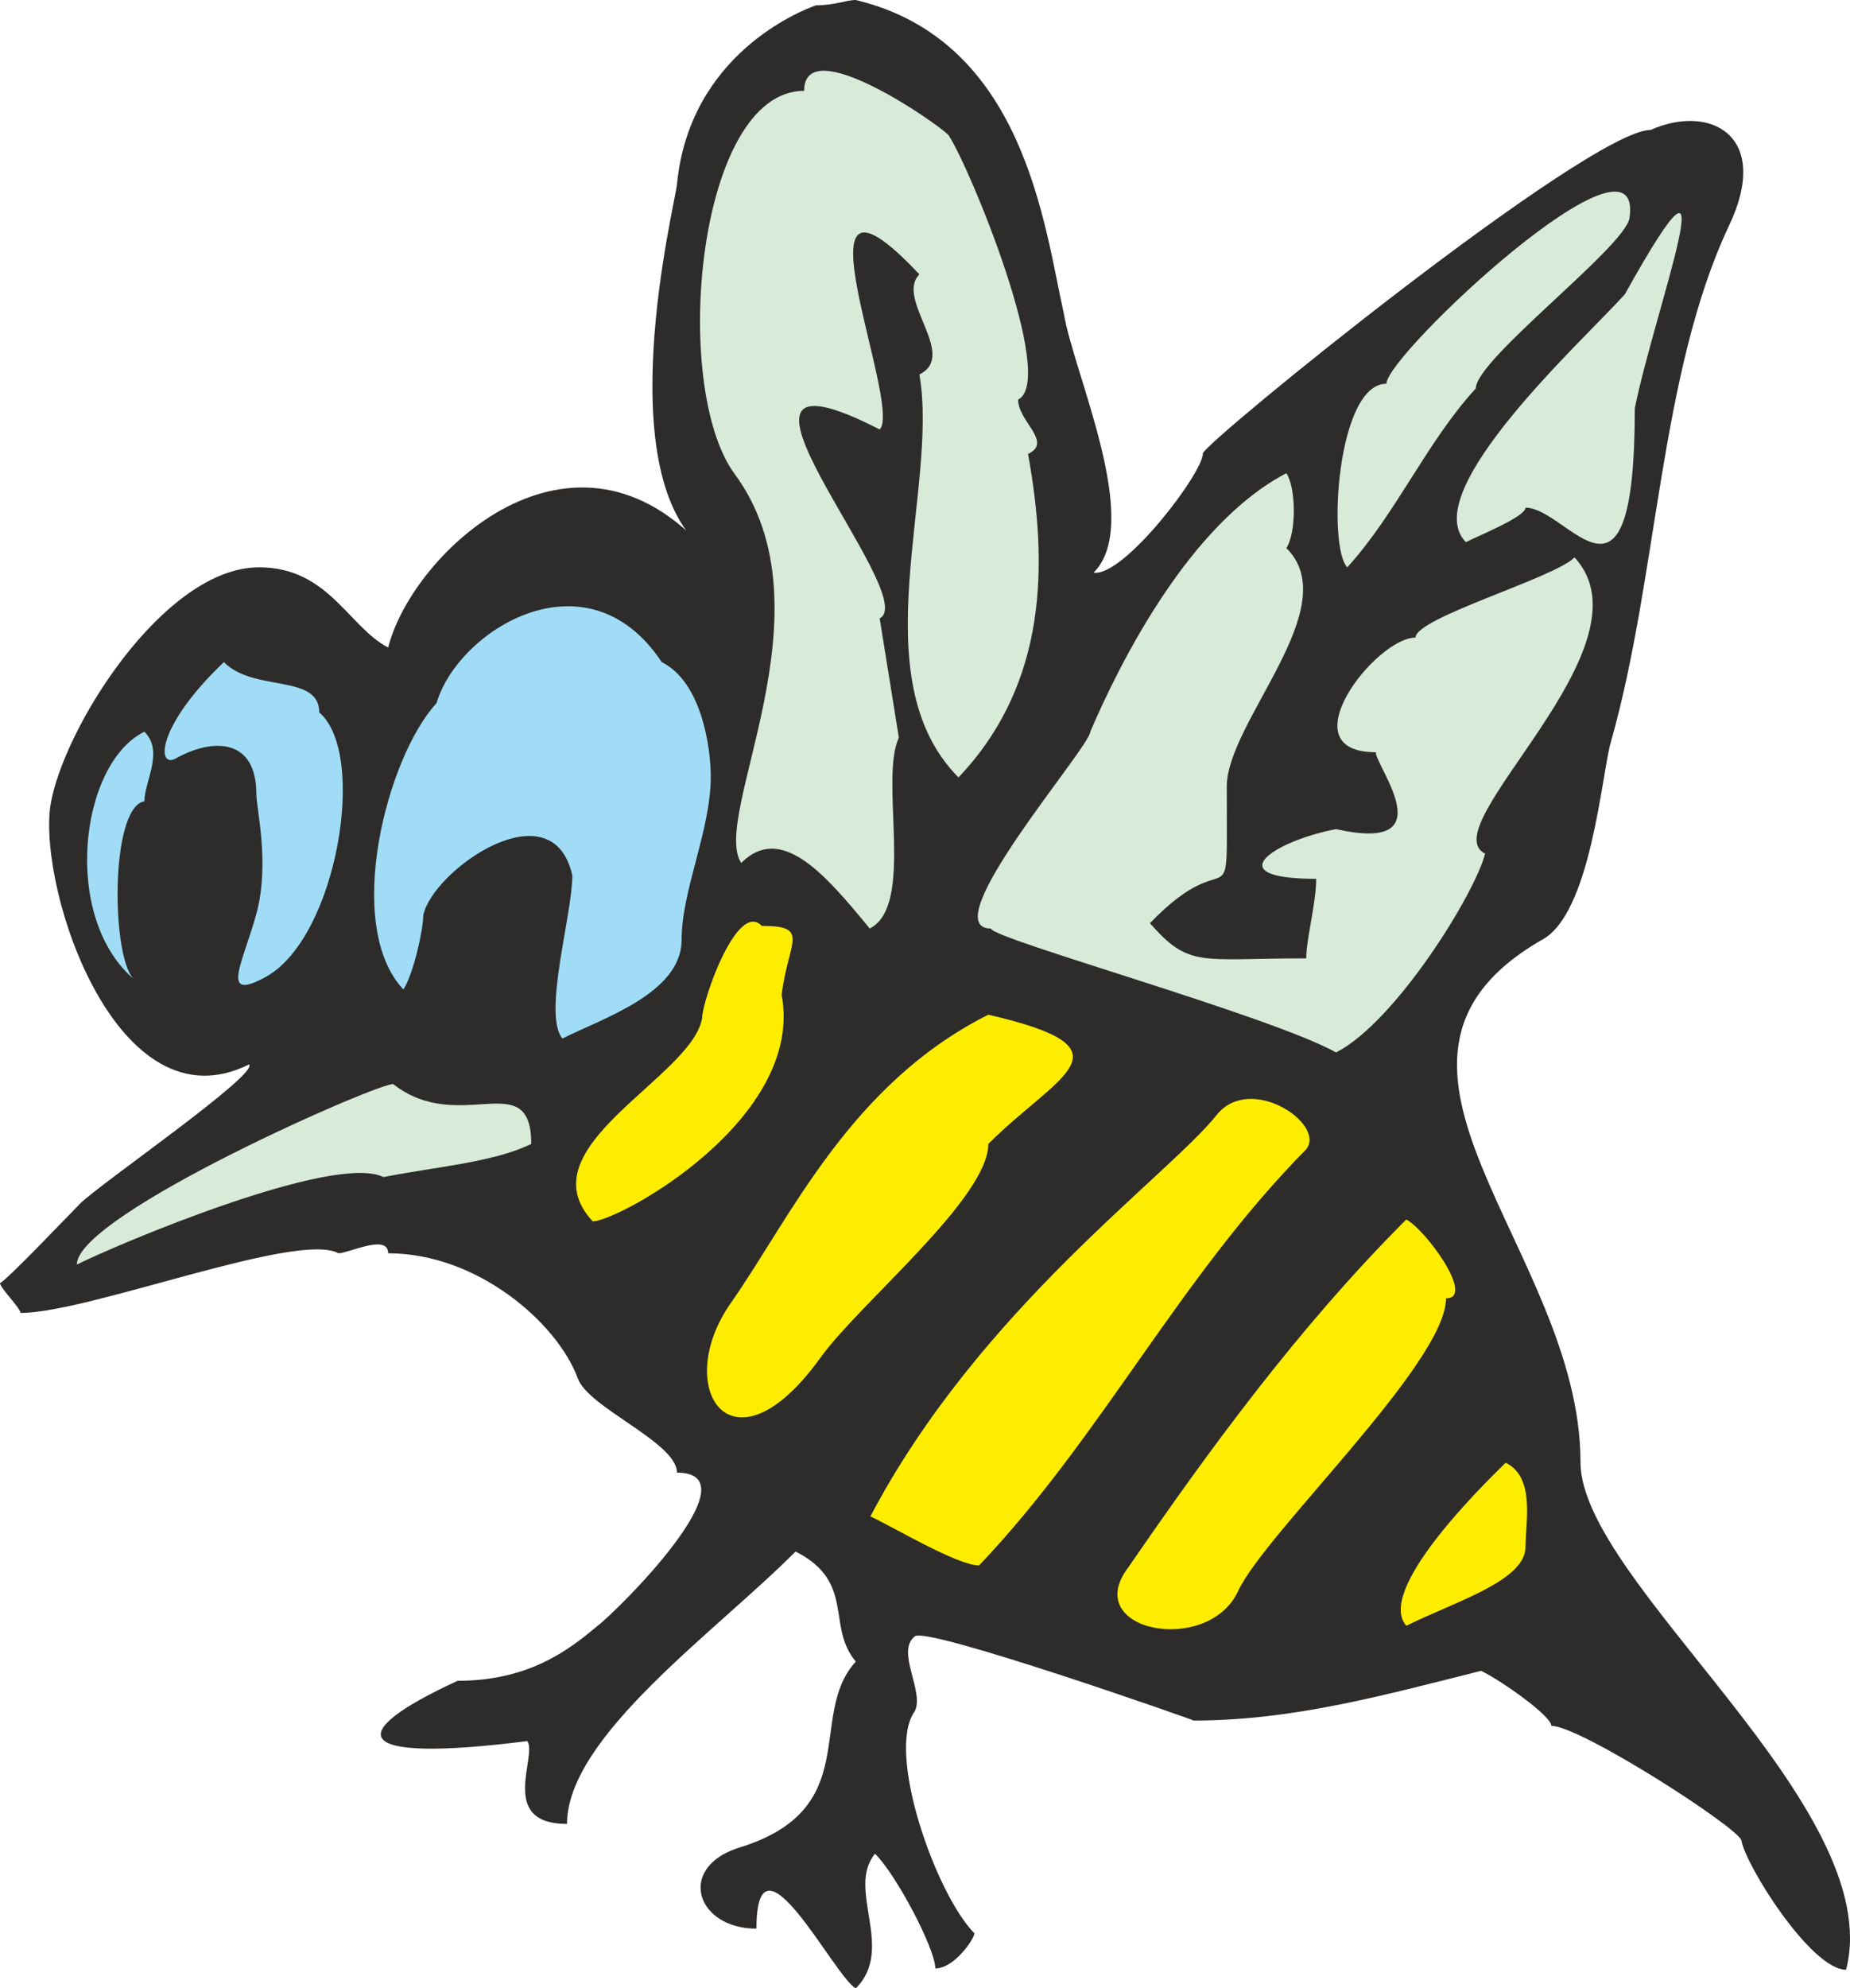 <svg xmlns="http://www.w3.org/2000/svg" width="268.116" height="288" viewBox="0 0 201.087 216"><path d="M366.83 471.777c0-23.04-27.072-43.416-4.32-56.664 5.472-2.664 6.624-18.216 7.632-21.6 5.112-18 5.256-39.96 12.816-56.016 4.68-9.792-2.016-13.32-8.496-10.44-6.696 0-48.384 33.84-48.672 35.136 0 2.16-8.64 13.464-11.88 12.96 5.4-5.4-2.16-21.6-3.24-28.152-2.16-9.72-4.32-29.664-22.608-34.056-1.08 0-2.232.576-4.32.576-1.656.576-13.752 5.328-15.12 19.44-.216 2.232-7.704 31.968 3.384 40.032-14.544-16.704-32.184 0-34.776 10.296-4.32-2.232-6.48-8.712-14.04-8.712-10.368 0-21.384 17.64-22.68 25.92-1.296 9.36 7.344 35.208 21.6 28.08 1.08 1.08-16.2 12.96-18.36 15.12-1.152 1.152-7.92 8.28-8.712 8.64 0 .504 2.232 2.736 2.232 3.24 7.416 0 30.168-8.928 34.56-6.48 1.08 0 5.4-2.16 5.4 0 9.72 0 18.36 7.56 20.592 13.536 1.08 3.24 10.8 6.984 10.8 10.296 8.64 0-6.552 15.12-8.712 16.704-3.24 2.736-7.56 5.904-15.12 5.904-12.528 5.76-11.736 9 7.56 6.552 1.152 1.584-3.24 9 4.32 9 0-9.504 16.272-20.952 24.84-29.592 6.552 3.312 3.312 8.136 6.552 11.952-5.4 5.904 1.08 16.128-12.96 20.304-6.48 2.232-4.32 8.712 2.16 8.712 0-11.808 8.568 5.4 10.8 6.48 4.32-4.32-1.08-10.8 2.088-14.616 2.232 2.16 6.552 10.296 6.552 12.456 2.088 0 4.248-3.24 4.248-3.816-4.248-4.32-9.648-19.8-6.48-24.12 1.08-2.16-2.088-6.48 0-8.136 1.152-1.152 30.312 9.072 30.312 9.144 10.872 0 20.88-2.808 31.248-5.4 2.232 1.08 7.632 4.896 7.632 5.976 3.168 0 20.376 11.088 20.664 12.456.432 2.664 7.56 14.04 11.376 14.04 4.536-17.712-28.872-42.048-28.872-55.152z" style="fill:#2d2c2b" transform="translate(-195.038 -312.945)"/><path d="M210.734 399.993c-3.816.648-3.6 17.568-1.008 19.44-8.064-6.696-6.048-23.544 1.008-27 2.16 2.16 0 5.4 0 7.56zm19.008-9.648c5.256 4.464 1.944 24.264-5.688 28.656-5.4 3.024-2.448-1.728-1.08-7.056 1.368-5.4-.072-11.16-.072-12.744 0-6.048-4.68-6.12-8.712-3.888-2.088 1.224-2.304-3.312 5.184-10.44 3.24 3.312 10.368 1.224 10.368 5.472zm42.552 6.984c0 5.832-3.168 12.312-3.168 17.712 0 5.832-8.712 8.568-12.96 10.728-2.16-2.664 1.08-13.392 1.08-17.712-2.16-9.72-15.192-.576-16.2 4.32 0 1.584-1.08 6.408-2.16 8.064-6.552-6.984-1.8-25.272 3.6-31.104 2.304-7.92 16.344-16.704 24.48-4.464 4.32 2.16 5.328 9.216 5.328 12.456z" style="fill:#a0dcf5" transform="translate(-195.038 -312.945)"/><path d="M290.654 359.6c-21.888-11.231 4.752 18.145 0 20.52l2.088 12.96c-2.16 4.609 1.8 18.217-3.168 20.737-4.896-5.976-9.648-11.448-13.968-7.128-3.384-5.112 10.224-27.432-.72-42.264-6.984-9.504-4.104-41.616 7.56-41.616 0-6.552 14.688 3.672 15.696 4.824 2.304 3.456 11.808 26.568 7.56 28.728 0 2.376 3.816 4.608 1.08 5.904 2.16 11.88 2.16 24.912-7.56 35.136-10.728-10.8-2.088-31.32-4.248-43.776 4.248-2.088-2.664-8.208 0-10.872-14.832-15.768-1.728 14.256-4.32 16.848z" style="fill:#d7ebd8" transform="translate(-195.038 -312.945)"/><path d="M259.478 445.64c-7.56-8.063 10.8-15.623 11.88-22.103 0-1.872 3.816-12.816 6.48-10.008 5.328 0 2.88 1.656 2.16 7.488 2.52 13.392-17.352 24.408-20.52 24.624z" style="fill:#ffed00" transform="translate(-195.038 -312.945)"/><path d="M252.782 437.217c-4.104 2.016-10.656 2.52-16.056 3.6-5.4-2.664-29.016 7.344-33.336 9.504 0-5.472 33.696-20.16 34.416-19.584 7.2 5.616 14.976-2.088 14.976 6.48z" style="fill:#d7ebd8" transform="translate(-195.038 -312.945)"/><path d="M302.462 437.217c0 5.904-13.896 17.208-18.216 23.184-9.72 13.536-16.272 3.24-9.72-5.976 6.408-9.144 12.888-23.688 27.936-31.248 16.2 3.744 7.56 6.48 0 14.04zm-1.008 45.792c-2.376 0-9.576-4.32-11.808-5.328 11.808-22.464 32.4-37.008 37.656-43.632 3.672-4.536 11.88 1.008 9.72 3.744-13.752 13.896-22.32 31.32-35.568 45.216zm28.152 2.808c-3.312 7.056-17.28 4.32-11.88-2.664 8.568-12.456 18.36-25.92 30.168-37.728 2.088 1.08 7.56 8.568 4.32 8.568 0 7.056-19.8 25.632-22.608 31.824zm31.248-4.824c0 3.672-7.56 5.904-12.96 8.568-3.24-3.744 7.56-14.544 10.8-17.712 3.24 1.584 2.16 6.408 2.16 9.144z" style="fill:#ffed00" transform="translate(-195.038 -312.945)"/><path d="M328.382 398.409c0 15.84.72 5.4-8.352 14.832 4.32 4.896 5.4 3.816 16.992 3.816 0-2.16 1.08-5.976 1.08-8.64-10.8 0-4.608-4.104 2.16-5.4 11.88 2.664 4.32-6.768 4.32-8.352-9.72 0 0-12.456 4.32-12.456 0-2.16 15.12-6.48 17.28-8.712 8.928 9.648-15.624 29.232-9.72 32.184-1.08 4.32-9.72 18.288-16.2 21.6-7.056-3.96-37.512-12.384-37.512-13.464-6.408 0 10.8-19.728 10.8-21.384 3.24-7.56 10.8-22.608 21.312-28.08 1.08 1.656 1.08 6.48 0 8.136 6.48 6.408-6.48 18.864-6.48 25.92z" style="fill:#d7ebd8" transform="translate(-195.038 -312.945)"/><path d="M355.454 355.137c-5.4 5.904-8.568 13.464-13.968 19.44-2.16-2.16-1.152-19.944 4.248-19.944 0-3.168 28.08-29.448 26.424-18-.504 3.168-16.704 15.336-16.704 18.504zm17.28 2.16c0 24.768-7.2 10.8-11.88 10.8 0 1.008-5.4 3.168-6.48 3.744-5.4-5.472 12.96-22.104 17.28-26.928 11.952-21.456 3.24 1.656 1.08 12.384z" style="fill:#d7ebd8" transform="translate(-195.038 -312.945)"/></svg>
